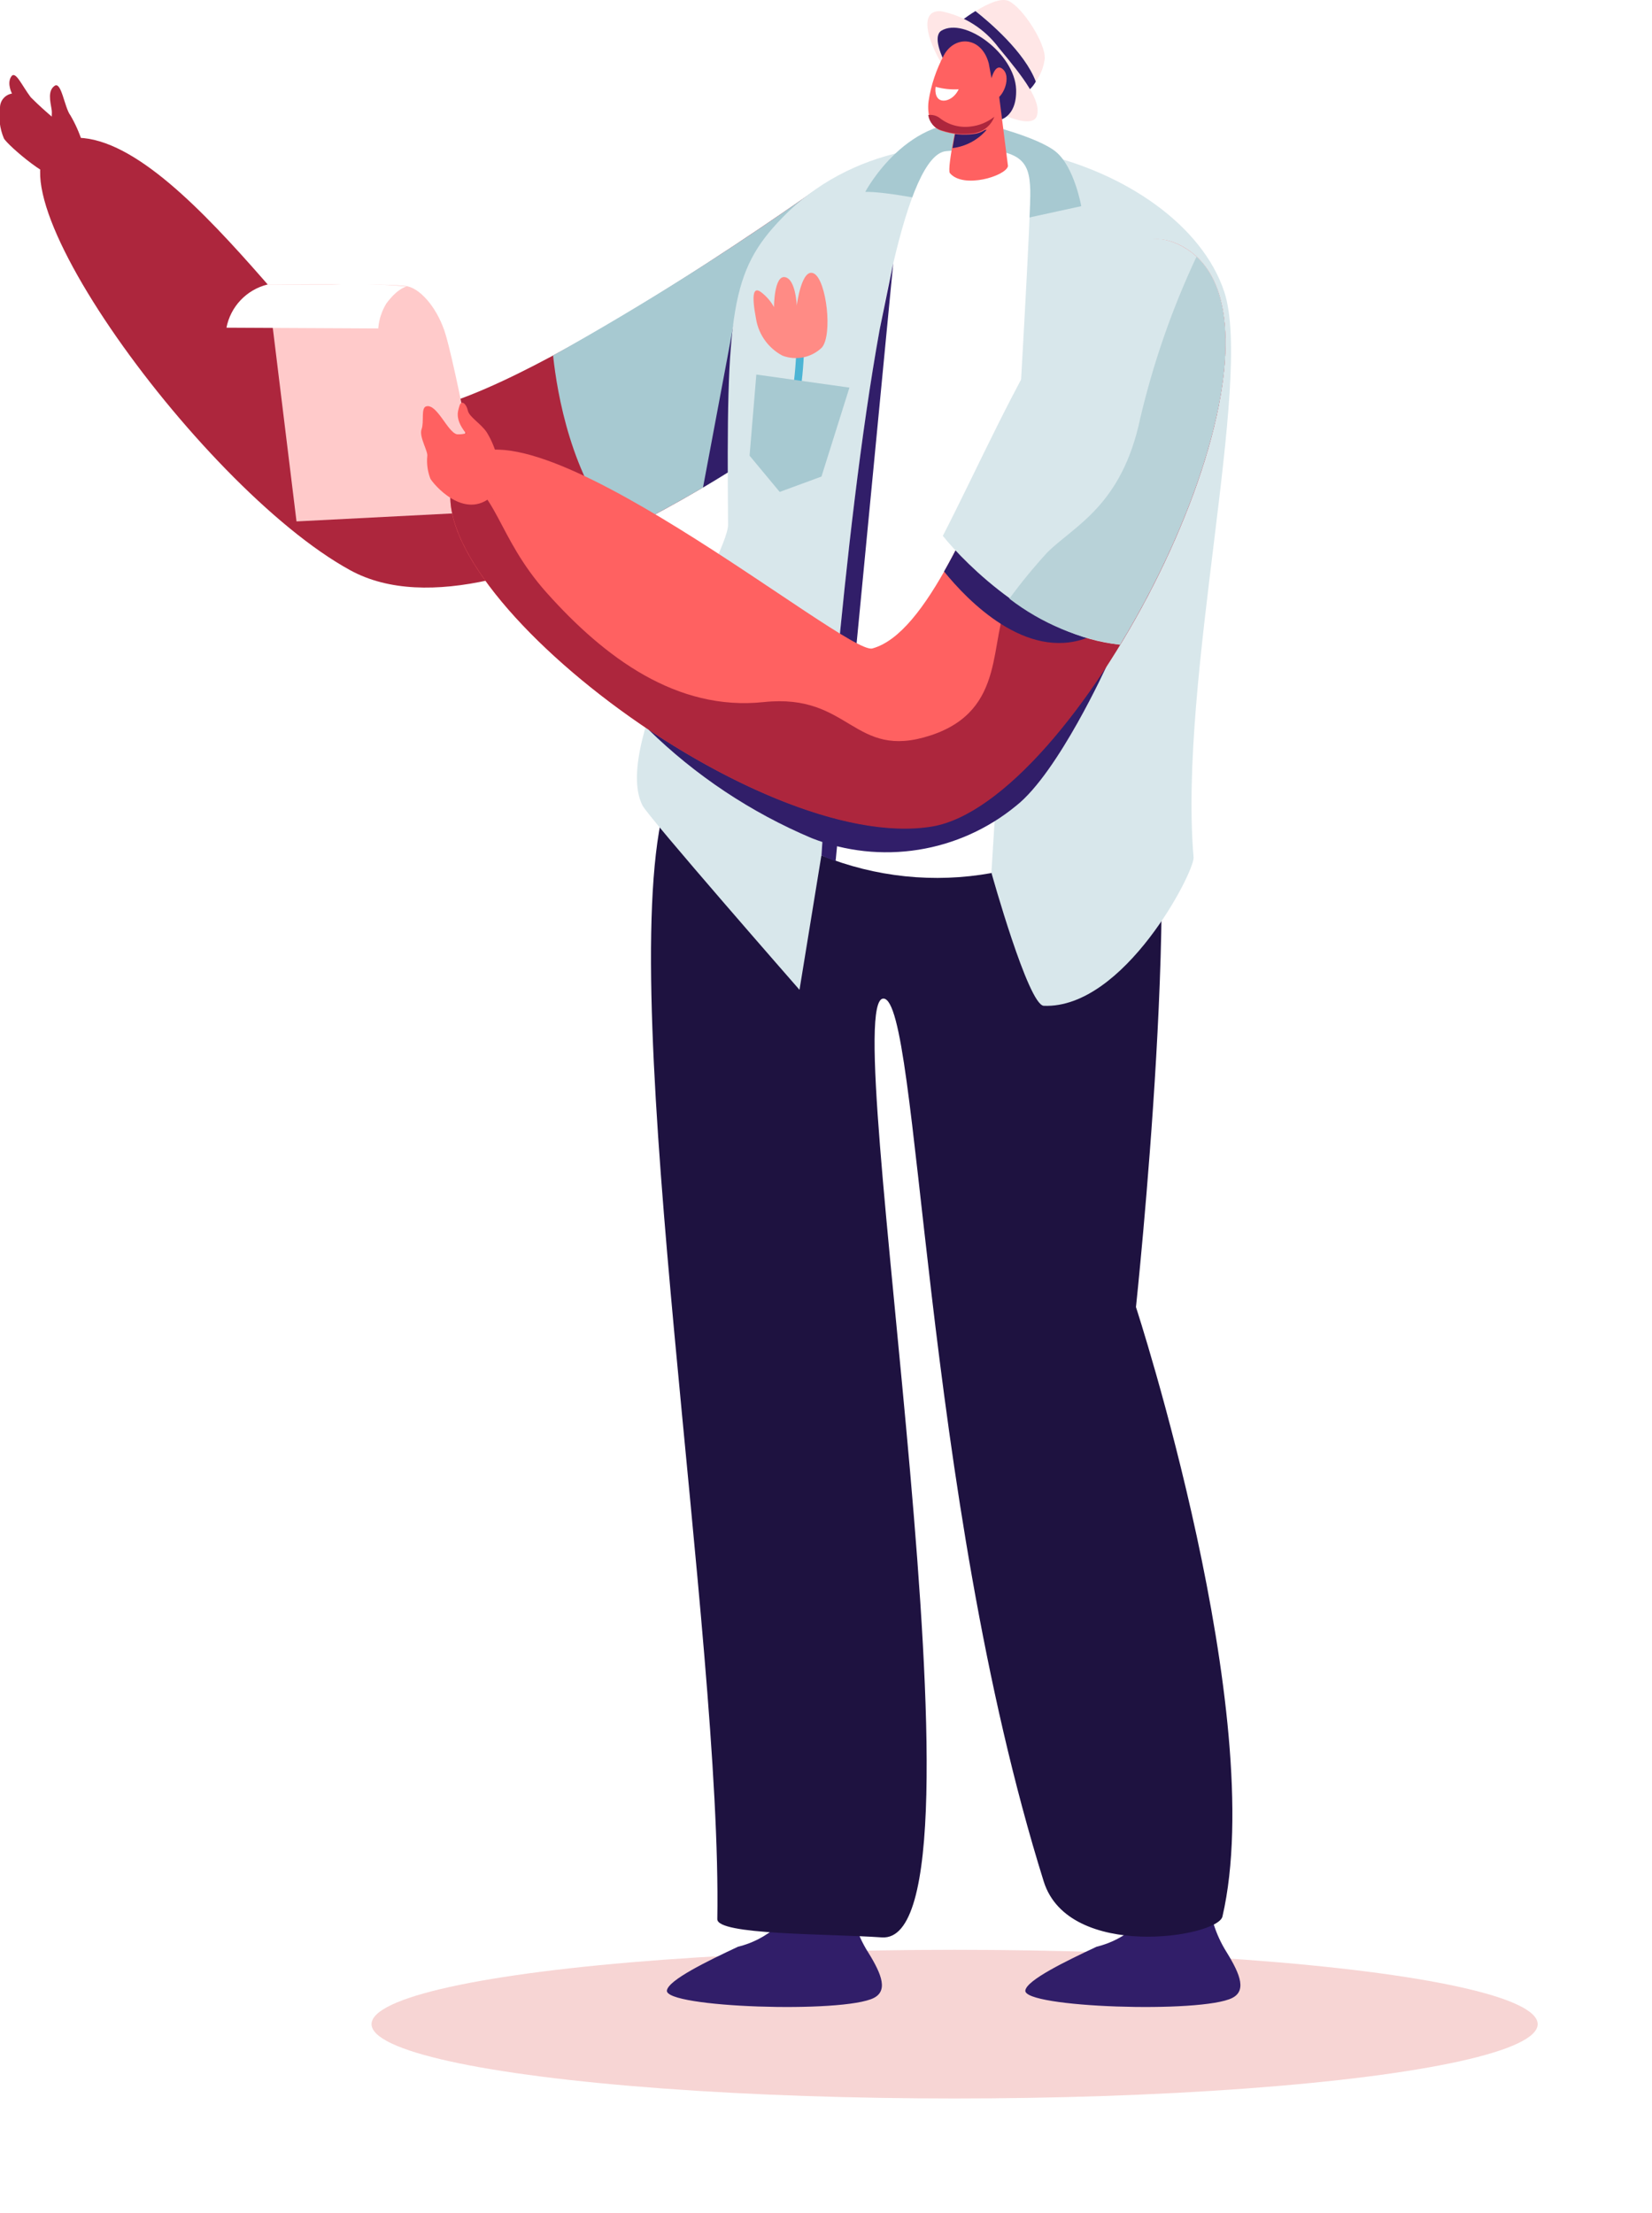 <?xml version="1.0" encoding="UTF-8"?> <svg xmlns="http://www.w3.org/2000/svg" width="289" height="387" viewBox="0 0 289 387" fill="none"> <g filter="url(#filter0_f)"> <ellipse cx="167" cy="354" rx="102" ry="13" fill="#F7D5D4"></ellipse> </g> <g clip-path="url(#clip0)"> <path d="M142.257 33.504C142.257 33.504 85.655 73.806 69.691 71.898C59.263 70.662 31.096 21.655 11.906 24.181C-7.283 26.707 34.429 85.063 61.278 99.733C88.128 114.403 144.273 71.038 144.273 71.038L142.257 33.504Z" fill="#AD263D"></path> <path d="M81.355 73.591C81.355 73.591 79.232 62.844 77.968 58.545C76.705 54.246 73.829 50.672 71.33 50.081C68.831 49.49 46.792 49.759 46.792 49.759L51.871 91.189L81.758 89.658C81.758 89.658 81.543 80.012 81.355 73.591Z" fill="#FFCACA"></path> <path d="M142.257 33.504C127.6 43.846 112.412 53.415 96.755 62.172C97.481 68.942 99.953 83.344 108.366 93.15C121.012 86.909 133.05 79.507 144.326 71.038L142.257 33.504Z" fill="#A7C9D1"></path> <path d="M214.205 340.79C212.379 337.655 211.398 334.101 211.356 330.473L199.987 330.07C200.311 332.463 199.818 334.896 198.59 336.975C196.644 338.664 194.321 339.861 191.817 340.468C186.442 342.993 179.669 346.271 179.373 348.098C178.889 351.107 210.254 352.155 215.576 349.415C218.371 347.991 216.57 344.605 214.205 340.79Z" fill="#311E69"></path> <path d="M151.475 340.79C149.65 337.655 148.668 334.101 148.626 330.473L137.258 330.07C137.594 332.464 137.101 334.9 135.86 336.975C133.914 338.664 131.592 339.861 129.087 340.468C123.712 342.993 116.966 346.271 116.67 348.098C116.16 351.107 147.551 352.155 152.873 349.415C155.641 347.991 153.867 344.605 151.475 340.79Z" fill="#311E69"></path> <path d="M132.151 79.555L129.464 50.726L122.986 85.251C126.319 83.29 129.41 81.329 132.151 79.555Z" fill="#311E69"></path> <path d="M115.972 141.996C120.433 123.189 125.593 130.926 128.227 120.314C149.728 125.526 185.313 127.434 200.471 126.843C207.566 145.999 198.724 228.591 198.724 228.591C198.724 228.591 222.026 299.898 213.855 335.175C213.022 338.802 186.979 342.94 182.598 329.076C161.258 260.832 160.909 174.64 154.539 174.64C146.208 174.64 175.395 340.28 154.271 338.829C144.461 338.157 125.432 338.426 125.486 335.632C126.319 286.168 107.801 176.655 115.972 141.996Z" fill="#1E1240"></path> <path d="M214.178 51.049C206.518 27.835 160.425 13.756 136.881 38.045C127.797 47.395 127.045 54.515 127.367 91.78C127.367 97.154 106.78 129.798 112.397 140.868C113.445 142.936 139.865 173.109 139.865 173.109L143.708 149.519L173.433 152.609C173.433 152.609 179.884 175.796 182.598 175.903C196.681 176.467 209.018 152.367 208.803 149.949C206.142 118.648 219.258 66.578 214.178 51.049Z" fill="#D8E7EB"></path> <path d="M138.897 70.904C138.728 70.865 138.58 70.763 138.485 70.617C138.39 70.472 138.354 70.295 138.387 70.125C138.932 67 139.246 63.839 139.327 60.667C139.331 60.579 139.352 60.492 139.389 60.412C139.426 60.332 139.478 60.26 139.543 60.2C139.608 60.14 139.684 60.094 139.767 60.063C139.85 60.033 139.938 60.019 140.026 60.023C140.2 60.029 140.364 60.103 140.484 60.228C140.604 60.354 140.671 60.521 140.671 60.694C140.596 63.947 140.273 67.19 139.703 70.393C139.654 70.562 139.544 70.706 139.396 70.8C139.248 70.894 139.071 70.931 138.897 70.904Z" fill="#4CB4D4"></path> <path d="M136.881 62.199C135.689 61.568 134.655 60.674 133.859 59.585C133.062 58.496 132.524 57.239 132.286 55.912C131.399 51.291 131.829 50.028 133.253 51.183C134.133 51.871 134.864 52.73 135.403 53.709C135.403 53.709 135.403 48.147 137.312 48.469C139.22 48.792 139.381 53.44 139.381 53.44C139.381 53.44 140.241 46.642 142.418 47.851C144.595 49.06 145.697 58.599 143.762 60.802C142.864 61.66 141.741 62.246 140.523 62.493C139.306 62.741 138.043 62.638 136.881 62.199Z" fill="#FF8B85"></path> <path d="M172.009 21.628C172.009 21.628 181.55 23.912 184.748 26.572C187.947 29.232 189.156 36.056 189.156 36.056L177.814 38.528C177.814 38.528 158.06 33.477 151.368 33.558C151.368 33.558 158.866 19.345 172.009 21.628Z" fill="#A7C9D1"></path> <path d="M143.708 149.6C143.708 149.6 151.583 27.727 165.505 26.438C178.943 25.202 180.072 28.211 180.233 33.262C180.475 40.221 173.433 152.689 173.433 152.689C163.432 154.489 153.125 153.418 143.708 149.6Z" fill="white"></path> <path d="M156.259 46.051L153.894 57.604C147.283 94.037 143.708 149.6 143.708 149.6C144.514 149.976 145.348 150.298 146.181 150.62L156.259 46.051Z" fill="#311E69"></path> <path d="M180.636 68.62C180.636 69.964 181.254 71.065 182.034 71.065C182.813 71.065 183.404 69.964 183.404 68.62C183.404 67.277 182.786 66.202 182.034 66.202C181.281 66.202 180.636 67.169 180.636 68.62Z" fill="#A7C9D1"></path> <path d="M180.287 86.299C179.964 87.616 180.287 88.798 181.066 88.986C181.846 89.174 182.679 88.26 182.974 86.944C183.27 85.627 182.974 84.445 182.195 84.257C181.416 84.069 180.609 85.01 180.287 86.299Z" fill="#A7C9D1"></path> <path d="M178.083 108.868C178.083 110.211 178.567 111.313 179.319 111.367C180.072 111.42 180.771 110.373 180.851 109.029C180.932 107.686 180.368 106.557 179.615 106.504C178.862 106.45 178.164 107.471 178.083 108.868Z" fill="#A7C9D1"></path> <path d="M176.148 134.339C176.148 135.682 176.632 136.81 177.384 136.837C178.137 136.864 178.836 135.843 178.916 134.5C178.997 133.156 178.432 132.028 177.68 132.001C176.927 131.974 176.229 133.103 176.148 134.339Z" fill="#A7C9D1"></path> <path d="M193.671 116.31C193.671 116.31 185.152 135.118 177.76 140.921C172.846 144.961 166.942 147.616 160.658 148.613C154.375 149.609 147.939 148.911 142.015 146.59C131.376 142.095 121.675 135.642 113.418 127.568C113.418 127.568 135.699 140.249 153.545 139.417C171.391 138.584 193.671 116.31 193.671 116.31Z" fill="#311E69"></path> <path d="M132.312 65.504L148.6 67.787L143.708 83.344L136.398 86.031L131.13 79.69L132.312 65.504Z" fill="#A7C9D1"></path> <path d="M181.201 14.267C182.035 13.107 182.571 11.76 182.759 10.344C183.001 7.657 178.97 1.397 176.497 0.188C175.1 -0.484 172.6 0.752 170.692 1.934C173.057 3.842 179.266 9.108 181.201 14.267Z" fill="#FFE6E6"></path> <path d="M170.638 1.934C169.783 2.462 168.958 3.036 168.166 3.654C169.563 7.55 178.191 16.604 179.131 16.362C180.003 15.87 180.719 15.144 181.201 14.267C179.266 9.108 173.057 3.842 170.638 1.934Z" fill="#311E69"></path> <path d="M164.618 1.961C168.652 2.759 172.245 5.029 174.697 8.329C179.185 13.703 182.195 17.679 181.389 20.258C180.583 22.838 173.81 19.802 169.133 16.309C164.457 12.816 159.001 1.585 164.618 1.961Z" fill="#FFE6E6"></path> <path d="M164.672 5.374C168.757 2.902 177.545 9.431 177.76 15.637C177.922 20.554 174.697 21.494 173.541 20.903C169.079 18.378 161.823 7.227 164.672 5.374Z" fill="#311E69"></path> <path d="M174.697 16.121L176.336 29.044C175.987 30.79 168.515 33.074 166.177 30.28C165.559 29.555 167.951 18.807 167.951 18.807L174.697 16.121Z" fill="#FF6161"></path> <path d="M166.634 25.901C166.795 24.853 167.01 23.751 167.225 22.703H172.6C171.082 24.479 168.953 25.619 166.634 25.901Z" fill="#311E69"></path> <path d="M172.976 11.096L174.32 18.458C174.449 19.636 174.11 20.817 173.376 21.747C172.642 22.676 171.572 23.281 170.396 23.429C168.527 23.682 166.625 23.508 164.833 22.918C162.871 22.408 162.145 20.231 162.441 17.706C162.872 14.886 163.781 12.16 165.129 9.645C167.064 6.099 171.74 6.394 172.976 11.096Z" fill="#FF6161"></path> <path d="M167.709 15.61C166.35 15.695 164.987 15.549 163.677 15.18C163.677 15.18 163.408 16.712 164.268 17.357C165.129 18.001 166.902 17.357 167.709 15.61Z" fill="white"></path> <path d="M173.03 14.428C173.27 14.028 173.468 13.605 173.622 13.165C173.917 12.359 174.562 11.177 175.557 12.225C177.035 13.756 175.207 18.082 173.03 17.598C171.418 17.383 172.412 15.422 173.03 14.428Z" fill="#FF6161"></path> <path d="M169.724 22.139C168.772 22.253 167.806 22.177 166.883 21.913C165.96 21.651 165.099 21.207 164.349 20.608C163.783 20.197 163.079 20.024 162.387 20.124C162.476 20.749 162.745 21.336 163.159 21.812C163.574 22.289 164.118 22.636 164.725 22.811C166.517 23.4 168.42 23.575 170.289 23.321C171.105 23.216 171.876 22.89 172.521 22.379C173.165 21.868 173.657 21.19 173.944 20.419C172.732 21.386 171.267 21.983 169.724 22.139Z" fill="#AD263D"></path> <path d="M207.62 43.553C185.313 29.232 171.66 108.196 152.604 113.409C147.955 114.671 90.788 66.739 80.414 81.436C67.728 99.411 131.694 149.761 163.086 144.441C189.479 139.954 230.707 58.357 207.62 43.553Z" fill="#FF6161"></path> <path d="M79.635 82.753C70.819 101.829 132.474 149.653 163.086 144.548C187.785 140.357 225.466 68.674 211.302 47.314C202.191 62.038 179.615 98.846 176.578 104.623C172.788 111.85 176.336 124.183 162.79 128.616C149.245 133.049 148.815 121.173 133.603 122.786C118.391 124.398 105.785 115.021 95.626 103.656C86.757 93.715 87.026 85.386 79.635 82.753Z" fill="#AD263D"></path> <path d="M190.097 111.582L170.88 88.663C168.999 92.694 167.091 96.536 165.155 99.948C169.321 105.107 179.481 115.531 190.097 111.582Z" fill="#311E69"></path> <path d="M86.891 79.636L86.246 78.185L83.317 74.8C82.861 75.204 82.329 75.515 81.752 75.713C81.176 75.911 80.566 75.993 79.957 75.955C78.318 75.633 76.463 70.582 74.582 71.065C73.588 71.28 74.233 73.752 73.749 75.068C73.265 76.385 74.931 78.964 74.743 79.797C74.623 81.12 74.807 82.452 75.281 83.693C75.657 84.472 81.221 91.27 86.193 86.675C88.128 85.036 86.891 79.636 86.891 79.636Z" fill="#FF6161"></path> <path d="M86.891 79.636C86.506 78.228 85.927 76.881 85.171 75.633C84.123 74.047 82.081 72.946 81.839 71.79C81.597 70.635 80.71 69.856 80.387 70.958C80.065 72.059 79.285 73.644 82.672 77.084C86.058 80.523 86.891 79.636 86.891 79.636Z" fill="#FF6161"></path> <path d="M207.62 43.553C191.494 33.209 177.304 69.668 164.94 93.715C168.972 98.766 181.711 111.42 195.929 112.737C211.813 86.648 221.757 52.607 207.62 43.553Z" fill="#D8E7EB"></path> <path d="M209.313 44.896C205.063 53.942 201.767 63.406 199.477 73.134C196.251 88.502 187.893 91.941 183.19 96.643C180.84 99.208 178.633 101.898 176.578 104.704C182.21 109.039 188.883 111.819 195.929 112.764C211.114 87.777 220.843 55.589 209.313 44.896Z" fill="#B8D2D8"></path> <path d="M67.594 53.064C66.78 54.391 66.292 55.892 66.17 57.443L39.616 57.309C39.967 55.497 40.829 53.824 42.101 52.486C43.372 51.148 45 50.202 46.792 49.759C46.792 49.759 55.339 49.759 58.187 49.759C62.508 49.584 66.837 49.7 71.142 50.108C71.142 50.108 69.637 50.323 67.594 53.064Z" fill="white"></path> <path d="M14.406 24.88C13.89 23.25 13.196 21.682 12.336 20.205C11.261 18.807 10.751 14.159 9.541 15.019C8.332 15.879 8.789 17.706 9.03 19.157C9.272 20.608 8.305 22.596 10.482 23.751C11.685 24.425 13.028 24.812 14.406 24.88Z" fill="#AD263D"></path> <path d="M14.03 24.181C10.927 22.065 8.03 19.663 5.375 17.007C3.736 14.831 2.688 12.225 1.935 13.434C1.183 14.643 2.096 16.363 2.096 16.363C1.515 16.457 0.985 16.755 0.602 17.202C0.218 17.65 0.005 18.218 -3.61353e-06 18.807C-0.272 20.626 -0.04 22.485 0.672 24.181C1.156 25.256 9.622 32.644 11.154 30.898C12.686 29.151 15.938 25.793 14.03 24.181Z" fill="#AD263D"></path> </g> <defs> <filter id="filter0_f" x="45" y="321" width="244" height="66" filterUnits="userSpaceOnUse" color-interpolation-filters="sRGB"> <feFlood flood-opacity="0" result="BackgroundImageFix"></feFlood> <feBlend mode="normal" in="SourceGraphic" in2="BackgroundImageFix" result="shape"></feBlend> <feGaussianBlur stdDeviation="10" result="effect1_foregroundBlur"></feGaussianBlur> </filter> <clipPath id="clip0"> <rect width="217" height="351" fill="white"></rect> </clipPath> </defs> </svg> 